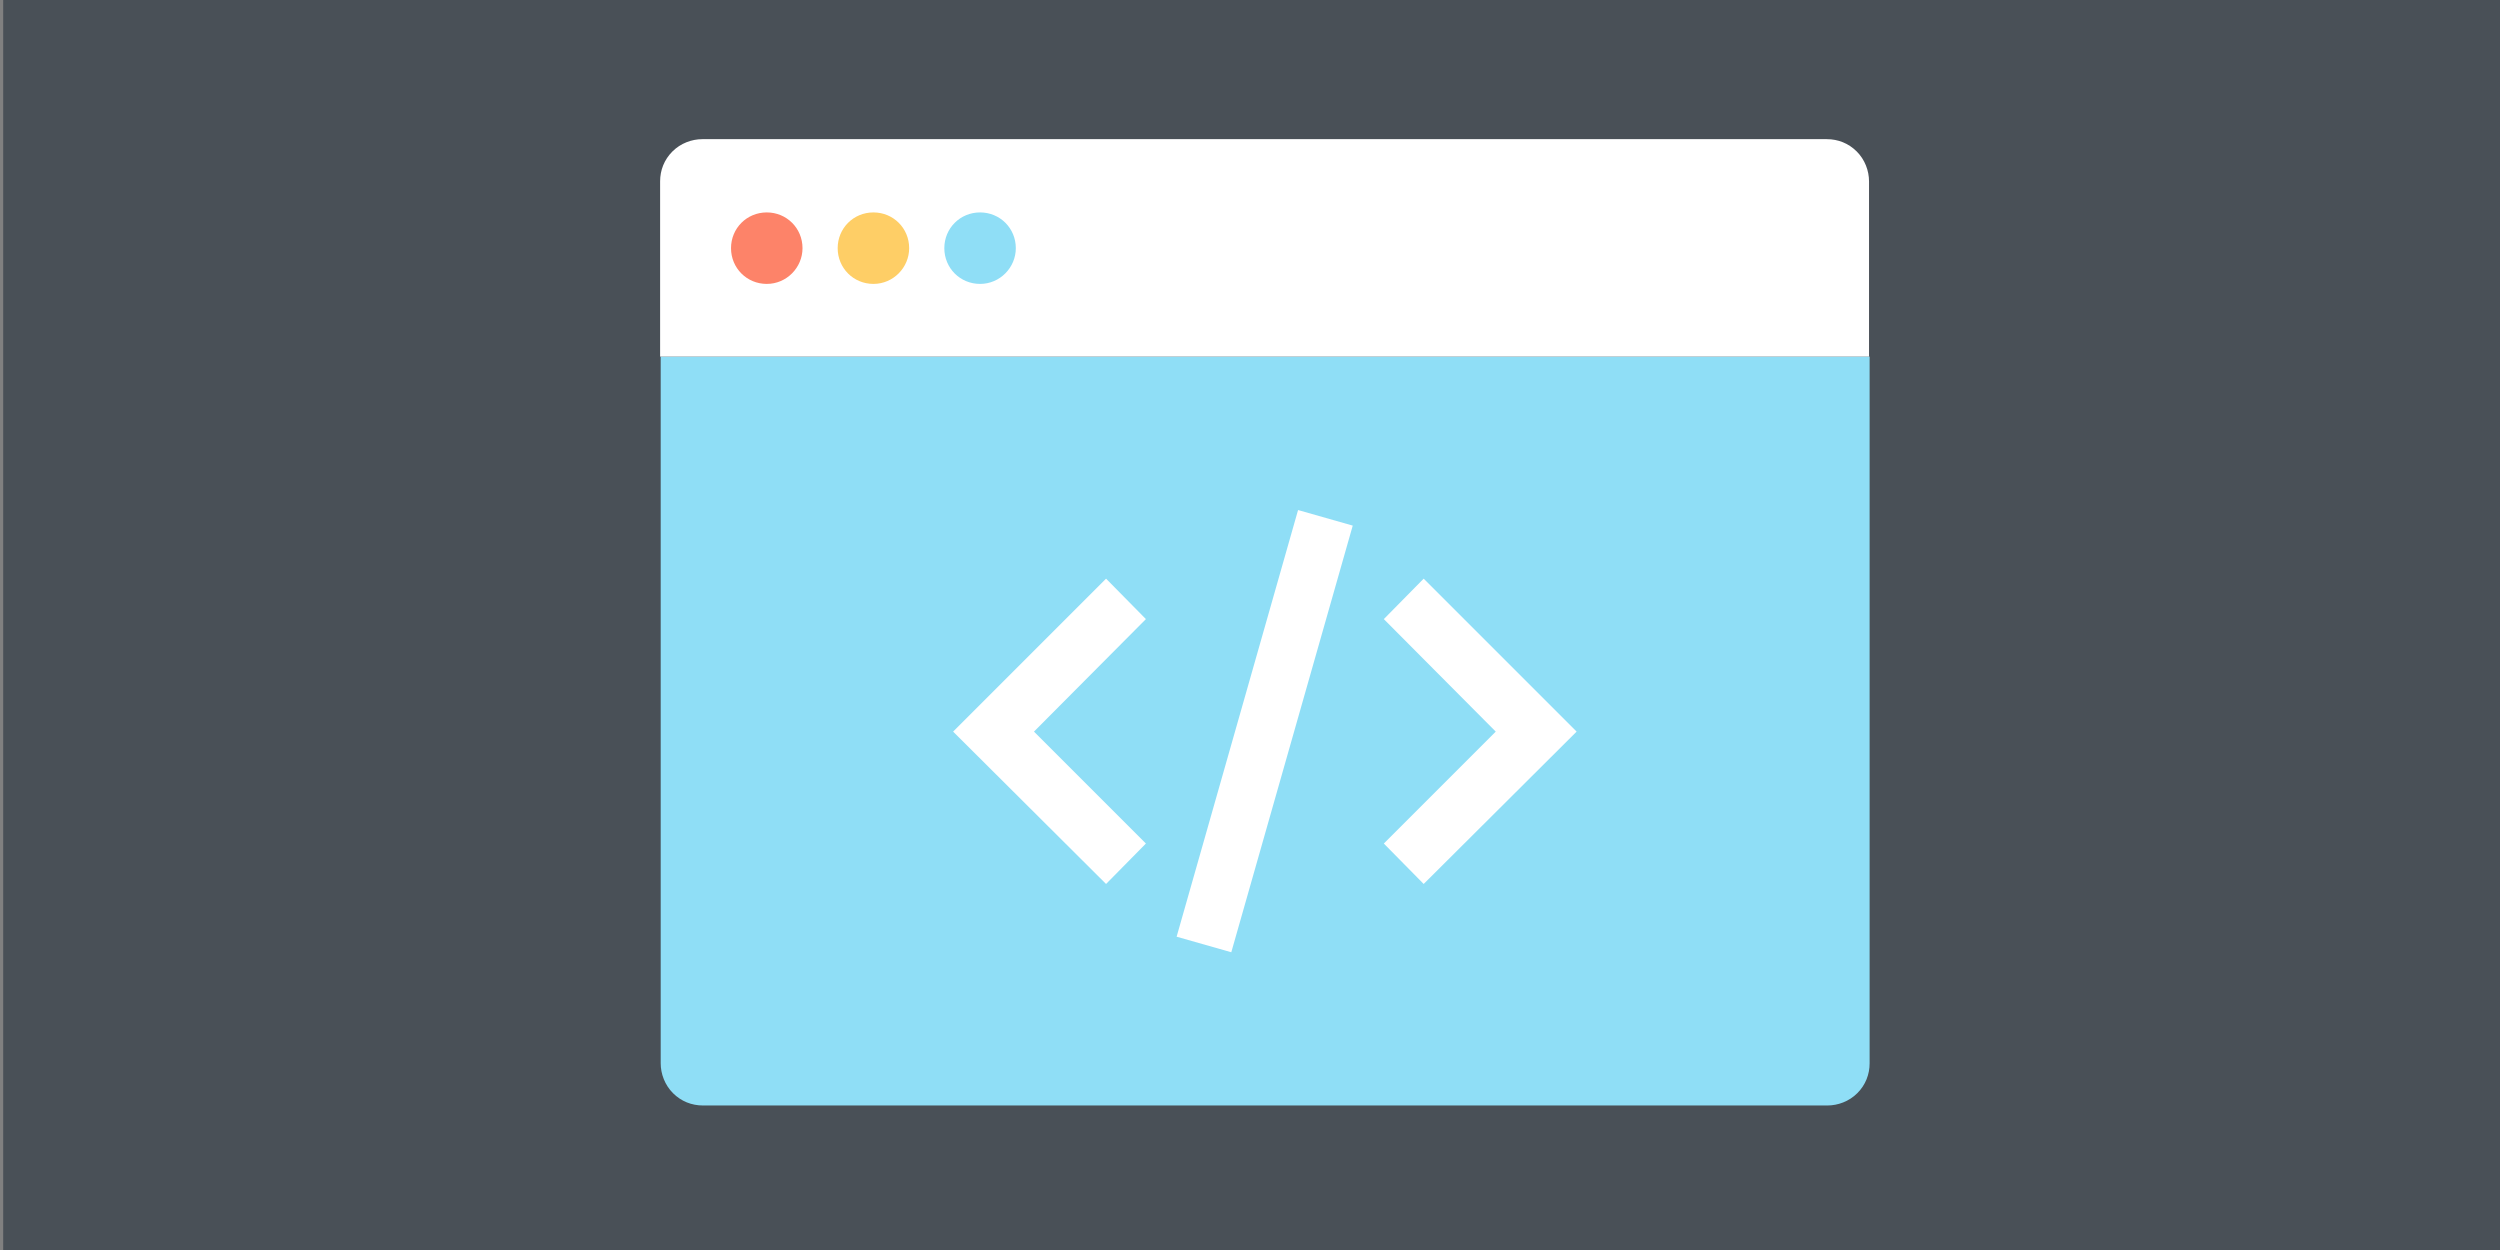 <?xml version="1.0" encoding="UTF-8" standalone="no"?>
<svg
   id="Layer_2"
   viewBox="0 0 50 25"
   version="1.1"
   width="50"
   height="25"
   xml:space="preserve"
   sodipodi:docname="banner-code.svg"
   inkscape:version="1.2 (dc2aedaf03, 2022-05-15)"
   xmlns:inkscape="http://www.inkscape.org/namespaces/inkscape"
   xmlns:sodipodi="http://sodipodi.sourceforge.net/DTD/sodipodi-0.dtd"
   xmlns="http://www.w3.org/2000/svg"
   xmlns:svg="http://www.w3.org/2000/svg"><rect x="0" y="0" width="50" height="25" fill="#808080" stroke="none"/><sodipodi:namedview
     id="namedview49846"
     pagecolor="#ffffff"
     bordercolor="#666666"
     borderopacity="1.0"
     inkscape:showpageshadow="2"
     inkscape:pageopacity="0.0"
     inkscape:pagecheckerboard="0"
     inkscape:deskcolor="#d1d1d1"
     showgrid="false"
     inkscape:zoom="12.1"
     inkscape:cx="37.561983"
     inkscape:cy="15.123967"
     inkscape:window-width="1920"
     inkscape:window-height="1017"
     inkscape:window-x="1912"
     inkscape:window-y="-8"
     inkscape:window-maximized="1"
     inkscape:current-layer="Layer_2" /><defs
     id="defs4"><style
       id="style2">.cls-1{fill:#fff;}.cls-2{fill:#fd8369;}.cls-3{fill:#343b43;}.cls-4{fill:#cccbca;}.cls-5{fill:#ea6552;}</style><style
       id="style33873">.cls-1{fill:#fff;}.cls-2{fill:#495057;}.cls-3{fill:#70c9e9;}.cls-4{fill:#8fdef6;}.cls-5{fill:#cccbca;}.cls-6{fill:#ea6552;}</style><style
       id="style35341">.cls-1{fill:#fff;}.cls-2{fill:#fece66;}.cls-3{fill:#fd8369;}.cls-4{fill:#495057;}.cls-5{fill:#8fdef6;}.cls-6{fill:#343b43;}</style></defs><g
     id="layer1"
     transform="matrix(0.5,0,0,0.626,0.032,0)"><rect
       style="fill:#495057;fill-opacity:1"
       id="rect33169"
       width="99.926"
       height="39.985"
       x="0.064"
       y="9.3308268e-09" /></g><g
     id="g35373"
     transform="matrix(1.172,0,0,1.172,3.252,-9.593)"><circle
       class="cls-4"
       cx="18.81"
       cy="18.81"
       r="18.81"
       transform="rotate(-45,18.811,18.808)"
       id="circle35345"
       style="display:none" /><path
       class="cls-6"
       d="m 28.92,10.78 v 0 -0.02 c -0.15,-0.13 -0.33,-0.2 -0.51,-0.2 H 9.22 c -0.19,0 -0.37,0.07 -0.52,0.21 -0.14,0.14 -0.21,0.33 -0.21,0.51 v 15.05 c 0,0.19 0.07,0.37 0.21,0.51 L 19.45,37.6 c 9.87,-0.34 17.8,-8.27 18.14,-18.14 L 28.9,10.77 Z"
       id="path35347"
       style="display:none" /><g
       id="g35371"><g
         id="g35353"><path
           class="cls-5"
           d="m 29.13,26.33 c 0,0.19 -0.07,0.37 -0.21,0.51 -0.14,0.14 -0.33,0.21 -0.51,0.21 H 9.22 C 9.03,27.05 8.85,26.98 8.71,26.84 8.57,26.7 8.5,26.51 8.5,26.33 V 14.27 h 20.63 z"
           id="path35349" /><path
           class="cls-1"
           d="M 29.13,14.27 H 8.49 v -2.99 c 0,-0.19 0.07,-0.37 0.21,-0.51 0.14,-0.14 0.33,-0.21 0.51,-0.21 H 28.4 c 0.19,0 0.37,0.07 0.51,0.21 0.14,0.14 0.21,0.33 0.21,0.51 v 2.99 z"
           id="path35351" /></g><g
         id="g35361"><polygon
           class="cls-1"
           points="16.78,22.58 16.1,23.27 13.49,20.67 16.1,18.06 16.78,18.75 14.87,20.67 "
           id="polygon35355" /><polygon
           class="cls-1"
           points="24.13,20.67 21.52,23.27 20.84,22.58 22.75,20.67 20.84,18.75 21.52,18.06 "
           id="polygon35357" /><rect
           class="cls-1"
           x="15.03"
           y="20.18"
           width="7.57"
           height="0.97"
           transform="rotate(-74.11,18.809,20.669)"
           id="rect35359" /></g><g
         id="g35369"><path
           class="cls-3"
           d="m 10.92,12.42 c 0,0.33 -0.27,0.61 -0.61,0.61 -0.34,0 -0.61,-0.27 -0.61,-0.61 0,-0.34 0.27,-0.61 0.61,-0.61 0.34,0 0.61,0.27 0.61,0.61 z"
           id="path35363" /><path
           class="cls-2"
           d="m 12.74,12.42 c 0,0.33 -0.27,0.61 -0.61,0.61 -0.34,0 -0.61,-0.27 -0.61,-0.61 0,-0.34 0.27,-0.61 0.61,-0.61 0.34,0 0.61,0.27 0.61,0.61 z"
           id="path35365" /><path
           class="cls-5"
           d="m 14.56,12.42 c 0,0.33 -0.27,0.61 -0.61,0.61 -0.34,0 -0.61,-0.27 -0.61,-0.61 0,-0.34 0.27,-0.61 0.61,-0.61 0.34,0 0.61,0.27 0.61,0.61 z"
           id="path35367" /></g></g></g></svg>
